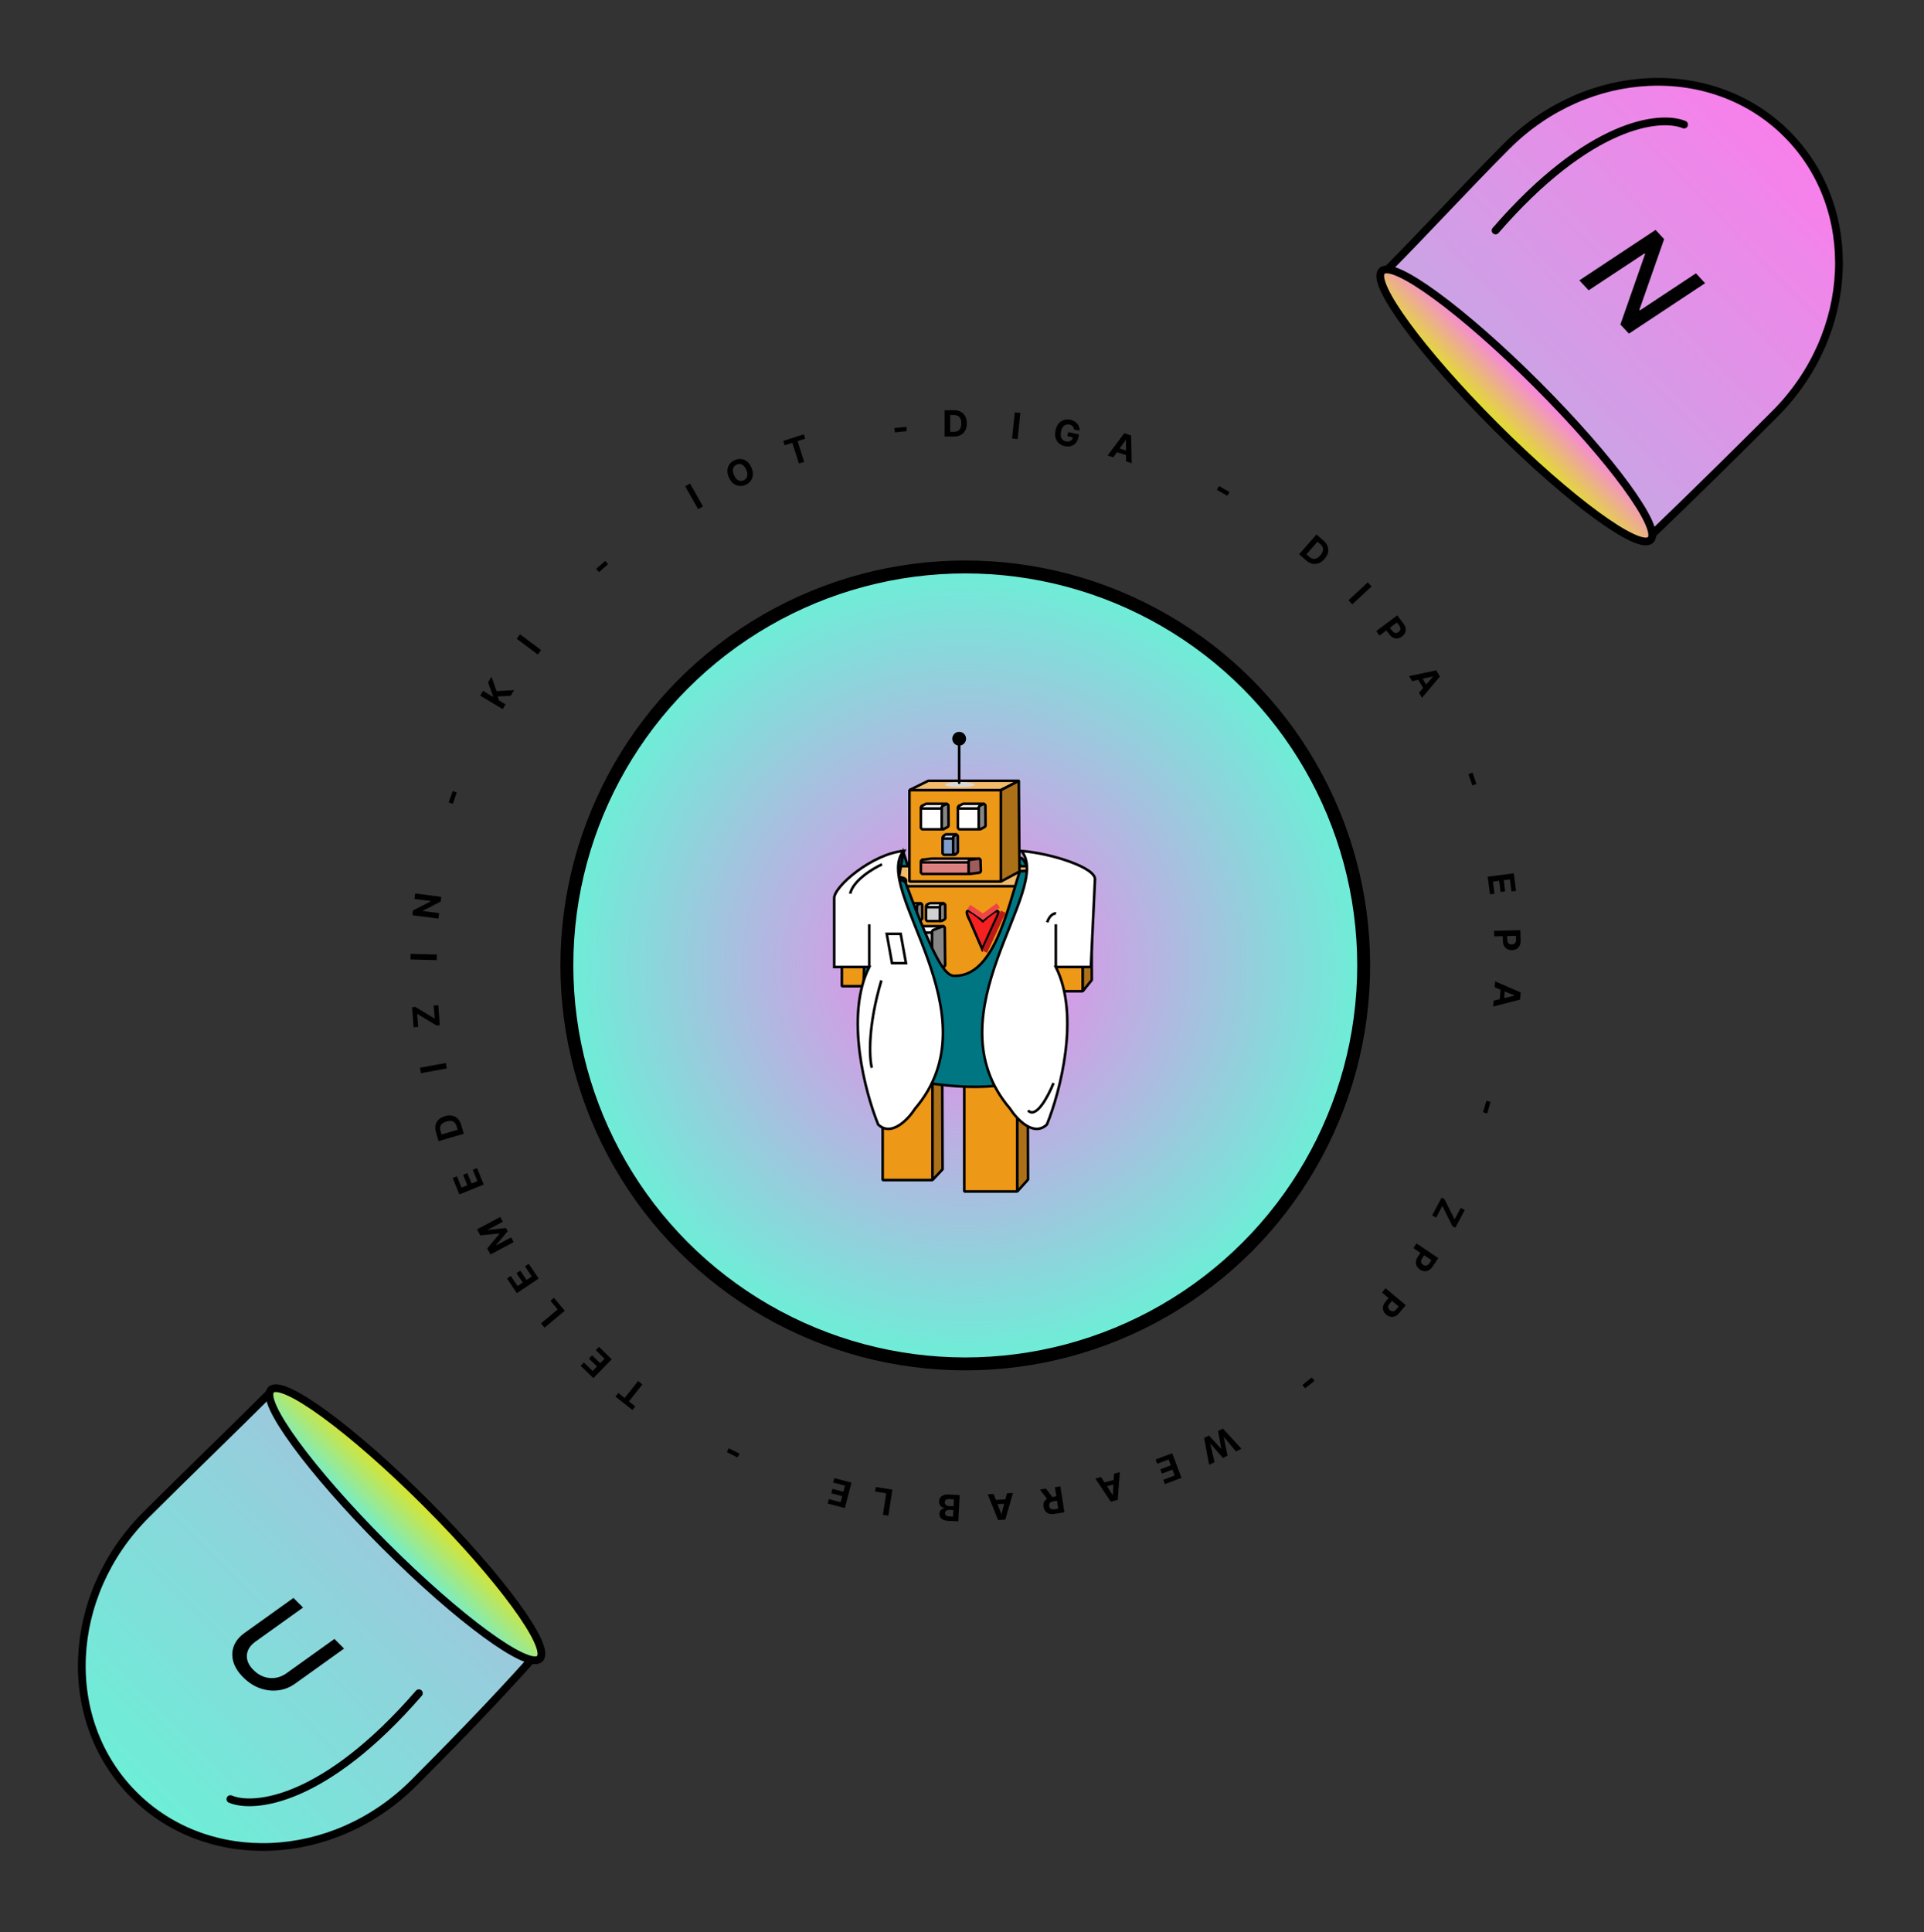 <svg width="745" height="748" viewBox="0 0 745 748" fill="none" xmlns="http://www.w3.org/2000/svg">
<rect x="0" y="0" width="745" height="748" fill="#333333" stroke="none"/>
<path d="M687.249 160.25C718.458 129.041 720.534 80.518 691.887 51.871C663.239 23.223 614.717 25.3 583.508 56.508C568.111 71.905 549.983 91.618 537.101 104.5C549.732 117.131 625.087 192.486 639.601 207C639.601 207 656.041 191.458 687.249 160.25Z" fill="url(#paint0_linear_2054_1282)" stroke="black" stroke-width="3"/>
<ellipse cx="73.599" cy="11.416" rx="73.599" ry="11.416" transform="matrix(0.707 0.707 0.707 -0.707 527 113.017)" fill="url(#paint1_linear_2054_1282)" stroke="black" stroke-width="3"/>
<path d="M660.246 109.638L630.74 129.172L627.442 125.628L637.004 98.317L636.795 98.093L615.136 112.399L611.548 108.542L641.055 89.008L644.375 92.577L634.8 119.923L635.021 120.16L656.694 105.819L660.246 109.638Z" fill="black"/>
<path d="M579.104 89.241C615.504 47.241 642.937 44.408 652.104 48.241" stroke="black" stroke-width="3" stroke-linecap="round"/>
<path d="M160.25 690.25C129.041 721.459 80.519 723.535 51.871 694.887C23.224 666.24 25.3 617.717 56.509 586.509C71.906 571.112 90.814 552.919 103.696 540.037C116.326 552.668 191.682 627.523 206.196 642.037C206.196 642.037 191.459 659.041 160.25 690.25Z" fill="url(#paint2_linear_2054_1282)" stroke="black" stroke-width="3"/>
<ellipse cx="156.986" cy="590.115" rx="73.599" ry="11.416" transform="rotate(45 156.986 590.115)" fill="url(#paint3_linear_2054_1282)" stroke="black" stroke-width="3"/>
<path d="M129.495 634.52L133.231 638.257L114.308 651.804C112.299 653.251 110.11 654.123 107.739 654.42C105.377 654.709 103.014 654.436 100.652 653.6C98.298 652.757 96.136 651.35 94.168 649.382C92.191 647.405 90.909 645.368 90.323 643.271C89.744 641.166 89.82 639.153 90.552 637.232C91.299 635.312 92.681 633.633 94.698 632.194L113.621 618.647L117.345 622.371L98.772 635.665C97.478 636.606 96.57 637.682 96.048 638.896C95.534 640.117 95.437 641.387 95.758 642.704C96.096 644.022 96.891 645.308 98.145 646.561C99.398 647.815 100.764 648.691 102.243 649.189C103.738 649.687 105.232 649.816 106.727 649.575C108.229 649.342 109.627 648.755 110.921 647.815L129.495 634.52Z" fill="black"/>
<path d="M162.196 655.536C125.796 697.536 98.363 700.37 89.196 696.536" stroke="black" stroke-width="3" stroke-linecap="round"/>
<circle cx="373.769" cy="373.769" r="154.269" fill="url(#paint4_radial_2054_1282)" stroke="black" stroke-width="5"/>
<path d="M378.324 372.835C374.712 373.219 363.612 367.665 352.188 336.857C351.378 334.672 350.566 332.36 349.755 329.915C349.163 332.301 348.553 335.353 347.98 338.949C345.532 354.326 343.769 379.651 346.971 405.422C360.96 410.031 393.482 416.976 411.652 407.891C412.639 378.677 397.228 326.537 394.858 332.66C391.402 338.949 410.944 333.98 409.739 336.857C403.277 352.284 390.975 372.835 378.324 372.835Z" fill="#017683"/>
<path d="M352.188 336.857C351.378 334.672 350.566 332.36 349.755 329.915C349.163 332.301 348.553 335.353 347.98 338.949M352.188 336.857C363.612 367.665 374.712 373.219 378.324 372.835C390.975 372.835 403.277 352.284 409.739 336.857C410.944 333.98 391.402 338.949 394.858 332.66C397.228 326.537 412.639 378.677 411.652 407.891C393.482 416.976 360.96 410.031 346.971 405.422C343.769 379.651 345.532 354.326 347.98 338.949M352.188 336.857C351.131 337.259 349.599 337.973 347.98 338.949" stroke="black"/>
<path d="M341.779 418.737H361.071V456.861H341.779V418.737Z" fill="#EE9818" stroke="black" stroke-linejoin="bevel"/>
<path d="M341.779 418.737H361.024L364.986 414.869H345.741L341.779 418.737Z" fill="#F1BB6A" stroke="black" stroke-linejoin="bevel"/>
<path d="M361.071 456.861V418.762L364.846 414.869L364.986 452.69L361.071 456.861Z" fill="#AC7118" stroke="black" stroke-linejoin="bevel"/>
<path d="M373.38 419.144H393.903V461.281H373.38V419.144Z" fill="#EE9818" stroke="black" stroke-linejoin="bevel"/>
<path d="M373.38 419.144H393.852L398.067 414.869H377.595L373.38 419.144Z" fill="#F1BB6A" stroke="black" stroke-linejoin="bevel"/>
<path d="M393.903 461.281V419.172L397.919 414.869L398.067 456.671L393.903 461.281Z" fill="#AC7118" stroke="black" stroke-linejoin="bevel"/>
<path d="M325.979 343.687H345.271V381.811H325.979V343.687Z" fill="#EE9818" stroke="black" stroke-linejoin="bevel"/>
<path d="M325.979 343.687H345.224L349.186 339.819H329.942L325.979 343.687Z" fill="#F1BB6A" stroke="black" stroke-linejoin="bevel"/>
<path d="M345.271 381.811V343.712L349.046 339.819L349.186 377.64L345.271 381.811Z" fill="#AC7118" stroke="black" stroke-linejoin="bevel"/>
<path d="M336.348 343.108H397.918V419.338H336.348V343.108Z" fill="#EE9818" stroke="black" stroke-linejoin="bevel"/>
<path d="M336.348 343.108H397.765L410.41 335.375H348.992L336.348 343.108Z" fill="#F1BB6A" stroke="black" stroke-linejoin="bevel"/>
<path d="M397.918 419.339V343.16L409.964 335.376L410.41 410.998L397.918 419.339Z" fill="#AC7118" stroke="black" stroke-linejoin="bevel"/>
<path d="M402.018 343.866H419.257V383.762H402.018V343.866Z" fill="#EE9818" stroke="black" stroke-linejoin="bevel"/>
<path d="M402.018 343.866H419.215L422.755 339.818H405.558L402.018 343.866Z" fill="#F1BB6A" stroke="black" stroke-linejoin="bevel"/>
<path d="M419.258 383.762V343.893L422.631 339.818L422.756 379.397L419.258 383.762Z" fill="#AC7118" stroke="black" stroke-linejoin="bevel"/>
<path d="M352.148 305.886H387.562V341.3H352.148V305.886Z" fill="#EE9818" stroke="black" stroke-linejoin="bevel"/>
<path d="M352.148 305.886H387.474L394.747 302.294H359.421L352.148 305.886Z" fill="#F1BB6A" stroke="black" stroke-linejoin="bevel"/>
<path d="M387.562 341.3V305.91L394.491 302.293L394.748 337.425L387.562 341.3Z" fill="#AC7118" stroke="black" stroke-linejoin="bevel"/>
<path d="M371.405 311.994L370.905 312.494V320.563L371.405 321.063H379.474L379.974 320.563V312.494L379.474 311.994H371.405Z" fill="white" stroke="black" stroke-linejoin="bevel"/>
<path d="M371.405 312.994L371.184 312.045L372.841 311.227L373.062 311.175H381.111L381.333 312.123L379.676 312.942L379.454 312.994H371.405Z" fill="white" stroke="black" stroke-linejoin="bevel"/>
<path d="M378.975 320.562L379.712 321.003L381.349 320.12L381.612 319.676L381.553 311.671L380.822 311.232L379.243 312.056L378.975 312.499V320.562Z" fill="#868686" stroke="black" stroke-linejoin="bevel"/>
<path d="M357.086 311.994L356.586 312.494V320.563L357.086 321.063H365.155L365.655 320.563V312.494L365.155 311.994H357.086Z" fill="white" stroke="black" stroke-linejoin="bevel"/>
<path d="M357.086 312.994L356.864 312.045L358.522 311.227L358.743 311.175H366.792L367.013 312.123L365.356 312.942L365.135 312.994H357.086Z" fill="white" stroke="black" stroke-linejoin="bevel"/>
<path d="M364.655 320.562L365.393 321.003L367.03 320.12L367.292 319.676L367.234 311.671L366.503 311.232L364.924 312.056L364.655 312.499V320.562Z" fill="#868686" stroke="black" stroke-linejoin="bevel"/>
<path d="M341.287 350.233L340.787 350.733V356.113L341.287 356.613H346.666L347.166 356.113V350.733L346.666 350.233H341.287Z" fill="#D1D1D1" stroke="black" stroke-linejoin="bevel"/>
<path d="M341.287 351.233L341.066 350.285L342.17 349.739L342.392 349.688H347.758L347.979 350.636L346.874 351.182L346.653 351.233H341.287Z" fill="white" stroke="black" stroke-linejoin="bevel"/>
<path d="M346.166 356.112L346.903 356.552L347.995 355.964L348.257 355.52L348.218 350.184L347.487 349.744L346.435 350.293L346.166 350.737V356.112Z" fill="#868686" stroke="black" stroke-linejoin="bevel"/>
<path d="M350.174 350.233L349.674 350.733V356.113L350.174 356.613H355.553L356.053 356.113V350.733L355.553 350.233H350.174Z" fill="#D1D1D1" stroke="black" stroke-linejoin="bevel"/>
<path d="M350.174 351.233L349.952 350.285L351.057 349.739L351.279 349.688H356.644L356.866 350.636L355.761 351.182L355.54 351.233H350.174Z" fill="white" stroke="black" stroke-linejoin="bevel"/>
<path d="M355.053 356.112L355.79 356.552L356.881 355.964L357.144 355.52L357.105 350.184L356.374 349.744L355.321 350.293L355.053 350.737V356.112Z" fill="#868686" stroke="black" stroke-linejoin="bevel"/>
<path d="M359.061 350.233L358.561 350.733V356.112L359.061 356.612H364.44L364.94 356.112V350.733L364.44 350.233H359.061Z" fill="#D1D1D1" stroke="black" stroke-linejoin="bevel"/>
<path d="M359.061 351.233L358.839 350.285L359.944 349.739L360.165 349.687H365.531L365.753 350.635L364.648 351.181L364.426 351.233H359.061Z" fill="white" stroke="black" stroke-linejoin="bevel"/>
<path d="M363.94 356.112L364.678 356.552L365.769 355.964L366.032 355.52L365.993 350.184L365.262 349.744L364.209 350.293L363.94 350.737V356.112Z" fill="#868686" stroke="black" stroke-linejoin="bevel"/>
<path d="M341.287 360.076L340.787 360.576V375.369L341.287 375.869H361.4L361.9 375.369V360.576L361.4 360.076H341.287Z" fill="#D1D1D1" stroke="black" stroke-linejoin="bevel"/>
<path d="M344.249 364.506H357.333" stroke="black" stroke-linejoin="bevel"/>
<path d="M344.249 367.468H357.333" stroke="black" stroke-linejoin="bevel"/>
<path d="M344.249 370.431H357.333" stroke="black" stroke-linejoin="bevel"/>
<path d="M341.287 361.076L341.116 360.106L345.247 358.605L345.418 358.575H365.481L365.651 359.545L361.521 361.046L361.35 361.076H341.287Z" fill="white" stroke="black" stroke-linejoin="bevel"/>
<path d="M360.899 375.368L361.584 375.833L365.665 374.214L365.98 373.745L365.834 359.07L365.155 358.608L361.22 360.118L360.899 360.585V375.368Z" fill="#868686" stroke="black" stroke-linejoin="bevel"/>
<path d="M357.086 332.861L356.586 333.361V337.844L357.086 338.344H375.557L376.057 337.844V333.361L375.557 332.861H357.086Z" fill="#DC7F7F" stroke="black" stroke-linejoin="bevel"/>
<path d="M357.086 333.861L357.026 332.864L360.82 332.41L360.879 332.406H379.305L379.364 333.403L375.571 333.857L375.511 333.861H357.086Z" fill="#F8C3C3" stroke="black" stroke-linejoin="bevel"/>
<path d="M375.058 337.844L375.622 338.34L379.37 337.849L379.805 337.338L379.671 332.891L379.109 332.41L375.495 332.868L375.058 333.364V337.844Z" fill="#9E5C5C" stroke="black" stroke-linejoin="bevel"/>
<path d="M365.479 323.661L364.979 324.161V330.437L365.479 330.937H369.584L370.084 330.437V324.161L369.584 323.661H365.479Z" fill="#809ECC" stroke="black" stroke-linejoin="bevel"/>
<path d="M365.479 324.661L365.178 323.762L366.021 323.125L366.322 323.024H370.417L370.718 323.923L369.875 324.56L369.574 324.661H365.479Z" fill="#C0D1EB" stroke="black" stroke-linejoin="bevel"/>
<path d="M369.084 330.438L369.902 330.823L370.735 330.137L370.917 329.748L370.887 323.523L370.075 323.134L369.272 323.775L369.084 324.166V330.438Z" fill="#64738A" stroke="black" stroke-linejoin="bevel"/>
<path d="M375.634 356.607L380.324 367.469L385.262 356.606C389.014 349.496 383.78 353.644 380.571 356.607C377.362 353.644 371.881 349.497 375.634 356.607Z" fill="#F52020" stroke="black"/>
<rect x="387.507" y="352.533" width="2.061" height="17.076" transform="rotate(24.873 387.507 352.533)" fill="#BF1818"/>
<rect x="374.547" y="351.99" width="2.061" height="7.449" transform="rotate(-55.638 374.547 351.99)" fill="#F04444"/>
<rect x="380.56" y="356.208" width="2.061" height="8.183" transform="rotate(-126.383 380.56 356.208)" fill="#F04444"/>
<ellipse cx="371.652" cy="303.775" rx="5.678" ry="0.988" fill="#D9D9D9"/>
<path d="M370.905 303.034C370.905 303.311 371.129 303.534 371.405 303.534C371.681 303.534 371.905 303.311 371.905 303.034H370.905ZM368.739 286C368.739 287.473 369.933 288.667 371.405 288.667C372.878 288.667 374.072 287.473 374.072 286C374.072 284.527 372.878 283.333 371.405 283.333C369.933 283.333 368.739 284.527 368.739 286ZM371.905 303.034V286H370.905V303.034H371.905Z" fill="black"/>
<path d="M369.849 377.806C366.236 378.191 362.118 372.633 350.69 341.799C349.883 339.623 339.7 340.801 338.893 338.366C335.766 350.957 332.158 382.076 336.108 413.873C350.098 418.482 382.62 425.427 400.79 416.342C401.518 394.811 403.034 358.798 402.832 343.798C402.774 339.485 402.574 336.909 402.172 336.914C402.076 336.915 394.979 337.066 394.858 337.379C390.003 352.356 384.859 377.806 369.849 377.806Z" fill="#017683"/>
<path d="M348.303 338.483C348.875 334.888 349.485 331.836 350.078 329.45C343.067 330.263 339.7 335.733 338.893 338.366C339.7 340.801 349.883 339.623 350.69 341.799C352.069 338.965 345.617 340.103 348.303 338.483Z" fill="#017683"/>
<path d="M338.893 338.366C335.766 350.957 332.158 382.076 336.108 413.873C350.098 418.482 382.62 425.427 400.79 416.342C401.518 394.811 403.034 358.798 402.832 343.798M338.893 338.366C339.7 340.801 349.883 339.623 350.69 341.799M338.893 338.366C339.7 335.733 343.067 330.263 350.078 329.45C349.485 331.836 348.875 334.888 348.303 338.483C345.617 340.103 352.069 338.965 350.69 341.799M394.858 337.379C390.003 352.356 384.859 377.806 369.849 377.806C366.236 378.191 362.118 372.633 350.69 341.799M394.858 337.379C394.979 337.066 402.076 336.915 402.172 336.914M394.858 337.379C394.965 337.222 402.062 337.067 402.172 336.914M402.832 343.798C405.401 338.663 408.722 336.72 410.061 336.391L405.721 333.076C404.456 334.179 403.224 335.461 402.172 336.914M402.832 343.798C402.774 339.485 402.574 336.909 402.172 336.914" stroke="black"/>
<path d="M349.927 329.45C337.331 344.262 385.723 392.403 354.365 429.187C351.731 433.302 345.181 440.297 340.046 435.359C334.944 422.851 327.11 393.144 336.59 374.381H323.012V347.965C322.518 343.439 337.879 330.437 349.927 329.45Z" fill="white"/>
<path d="M336.59 374.381H323.012V347.965C322.518 343.439 337.879 330.437 349.927 329.45C337.331 344.262 385.723 392.403 354.365 429.187C351.731 433.302 345.181 440.297 340.046 435.359C334.944 422.851 327.11 393.144 336.59 374.381ZM336.59 374.381V357.84" stroke="black"/>
<path d="M395.496 329.45C408.092 344.262 359.7 392.403 391.058 429.187C393.692 433.302 400.242 440.297 405.377 435.359C410.48 422.851 418.314 393.144 408.833 374.381H422.412L423.989 340.559C424.483 336.033 407.544 330.437 395.496 329.45Z" fill="white"/>
<path d="M408.833 374.381H422.412L423.989 340.559C424.483 336.033 407.544 330.437 395.496 329.45C408.092 344.262 359.7 392.403 391.058 429.187C393.692 433.302 400.242 440.297 405.377 435.359C410.48 422.851 418.314 393.144 408.833 374.381ZM408.833 374.381V357.84" stroke="black"/>
<path d="M341.286 379.566C335.953 397.538 336.595 409.602 337.583 413.388M405.474 357.1C406.461 354.138 408.189 353.562 408.93 353.644" stroke="black"/>
<path d="M329.189 345.991C330.374 340.856 337.912 336.281 341.533 334.635" stroke="black"/>
<path d="M398.067 429.928C401.227 433.286 405.967 424.25 407.942 419.312" stroke="black"/>
<path d="M345.407 372.894L343.366 361.55H348.768L350.81 372.894H345.407Z" stroke="black"/>
<path d="M369.383 169H365.774V158.818H369.413C370.437 158.818 371.319 159.022 372.058 159.43C372.797 159.834 373.365 160.416 373.763 161.175C374.164 161.934 374.365 162.842 374.365 163.899C374.365 164.96 374.164 165.871 373.763 166.634C373.365 167.396 372.794 167.981 372.048 168.388C371.305 168.796 370.417 169 369.383 169ZM367.926 167.156H369.294C369.93 167.156 370.465 167.043 370.899 166.817C371.337 166.589 371.665 166.236 371.884 165.759C372.106 165.278 372.217 164.658 372.217 163.899C372.217 163.147 372.106 162.532 371.884 162.055C371.665 161.577 371.338 161.226 370.904 161.001C370.47 160.775 369.935 160.663 369.298 160.663H367.926V167.156Z" fill="black"/>
<path d="M395.083 159.854L394.036 169.982L391.895 169.761L392.942 159.633L395.083 159.854Z" fill="black"/>
<path d="M415.866 166.292C415.848 166.041 415.796 165.811 415.71 165.604C415.626 165.393 415.507 165.206 415.355 165.042C415.207 164.876 415.027 164.735 414.814 164.619C414.604 164.504 414.363 164.418 414.091 164.361C413.582 164.255 413.107 164.288 412.668 164.46C412.233 164.633 411.857 164.939 411.542 165.378C411.228 165.813 410.998 166.378 410.853 167.072C410.708 167.767 410.69 168.379 410.799 168.91C410.908 169.441 411.129 169.874 411.462 170.211C411.795 170.545 412.224 170.767 412.75 170.877C413.227 170.976 413.651 170.977 414.024 170.879C414.401 170.778 414.711 170.591 414.954 170.317C415.201 170.043 415.369 169.694 415.458 169.269L415.873 169.422L413.303 168.885L413.635 167.298L417.805 168.17L417.543 169.425C417.36 170.301 417.018 171.015 416.516 171.567C416.015 172.116 415.405 172.493 414.685 172.698C413.966 172.9 413.187 172.913 412.35 172.739C411.416 172.543 410.638 172.166 410.017 171.606C409.397 171.043 408.968 170.339 408.732 169.494C408.499 168.646 408.493 167.697 408.712 166.645C408.881 165.838 409.148 165.142 409.514 164.558C409.884 163.971 410.327 163.502 410.845 163.15C411.362 162.797 411.927 162.565 412.539 162.452C413.152 162.34 413.788 162.353 414.446 162.49C415.011 162.608 415.519 162.801 415.971 163.068C416.424 163.332 416.807 163.652 417.121 164.03C417.438 164.407 417.674 164.827 417.828 165.29C417.983 165.749 418.043 166.232 418.008 166.739L415.866 166.292Z" fill="black"/>
<path d="M431.088 177.051L428.891 176.349L435.336 167.719L437.978 168.562L438.226 179.329L436.028 178.628L435.987 170.369L435.912 170.345L431.088 177.051ZM432.168 173.194L437.359 174.852L436.848 176.452L431.657 174.795L432.168 173.194Z" fill="black"/>
<path d="M476.065 190.483L475.237 191.945L471.196 189.658L472.024 188.196L476.065 190.483Z" fill="black"/>
<path d="M505.75 216.953L503.039 214.57L509.76 206.922L512.494 209.325C513.263 210.001 513.791 210.736 514.077 211.53C514.365 212.322 514.408 213.134 514.206 213.967C514.006 214.801 513.557 215.616 512.859 216.41C512.159 217.207 511.407 217.759 510.602 218.067C509.8 218.377 508.984 218.439 508.155 218.253C507.328 218.069 506.527 217.636 505.75 216.953ZM505.873 214.606L506.9 215.508C507.378 215.929 507.855 216.197 508.33 216.315C508.809 216.432 509.289 216.383 509.768 216.169C510.252 215.955 510.745 215.562 511.246 214.992C511.742 214.427 512.065 213.892 512.213 213.387C512.364 212.884 512.351 212.405 512.173 211.949C511.996 211.493 511.668 211.055 511.19 210.635L510.16 209.729L505.873 214.606Z" fill="black"/>
<path d="M531.088 227.05L523.616 233.967L522.154 232.387L529.626 225.471L531.088 227.05Z" fill="black"/>
<path d="M532.888 244.339L541.032 238.228L543.443 241.441C543.907 242.059 544.183 242.673 544.274 243.285C544.367 243.895 544.291 244.47 544.045 245.01C543.805 245.551 543.414 246.025 542.874 246.431C542.333 246.837 541.768 247.078 541.179 247.155C540.591 247.232 540.015 247.136 539.452 246.866C538.891 246.599 538.376 246.153 537.907 245.527L536.37 243.479L537.75 242.444L539.078 244.213C539.326 244.545 539.588 244.775 539.863 244.904C540.143 245.034 540.425 245.075 540.709 245.028C540.997 244.982 541.275 244.858 541.543 244.657C541.813 244.454 542.008 244.223 542.128 243.963C542.253 243.704 542.289 243.424 542.237 243.123C542.188 242.82 542.038 242.501 541.788 242.167L540.916 241.006L534.18 246.061L532.888 244.339Z" fill="black"/>
<path d="M546.782 263.735L545.595 261.757L556.133 259.529L557.561 261.907L550.639 270.158L549.452 268.18L554.873 261.95L554.832 261.882L546.782 263.735ZM550.139 261.551L552.944 266.223L551.504 267.088L548.699 262.416L550.139 261.551Z" fill="black"/>
<path d="M571.7 303.516L570.113 304.068L568.588 299.683L570.175 299.131L571.7 303.516Z" fill="black"/>
<path d="M576.056 339.414L586.153 338.107L587.034 344.911L585.274 345.139L584.669 340.47L582.263 340.781L582.823 345.1L581.062 345.328L580.503 341.009L578.092 341.321L578.699 346.01L576.939 346.238L576.056 339.414Z" fill="black"/>
<path d="M578.524 360.377L588.703 360.115L588.806 364.131C588.826 364.903 588.696 365.564 588.415 366.115C588.137 366.666 587.742 367.09 587.229 367.389C586.72 367.69 586.127 367.85 585.451 367.867C584.775 367.885 584.175 367.754 583.651 367.476C583.126 367.198 582.713 366.786 582.41 366.24C582.108 365.697 581.947 365.035 581.927 364.253L581.861 361.693L583.585 361.649L583.642 363.861C583.653 364.275 583.733 364.614 583.882 364.879C584.035 365.147 584.241 365.344 584.499 365.47C584.761 365.599 585.059 365.659 585.394 365.651C585.732 365.642 586.025 365.566 586.273 365.424C586.525 365.285 586.717 365.078 586.849 364.803C586.985 364.527 587.047 364.181 587.036 363.763L586.999 362.312L578.58 362.529L578.524 360.377Z" fill="black"/>
<path d="M578.768 382.225L578.946 379.925L588.826 384.216L588.612 386.982L578.189 389.695L578.368 387.395L586.396 385.459L586.402 385.379L578.768 382.225ZM582.769 382.391L582.348 387.823L580.673 387.693L581.094 382.261L582.769 382.391Z" fill="black"/>
<path d="M575.869 431.094L574.255 430.624L575.553 426.166L577.167 426.635L575.869 431.094Z" fill="black"/>
<path d="M558.199 463.672L559.327 464.273L563.232 472.108L565.624 467.615L567.191 468.449L563.527 475.33L562.399 474.729L558.497 466.889L556.102 471.387L554.535 470.553L558.199 463.672Z" fill="black"/>
<path d="M548.488 481.393L556.936 487.077L554.693 490.41C554.262 491.051 553.773 491.514 553.224 491.801C552.679 492.089 552.111 492.206 551.52 492.152C550.93 492.103 550.355 491.889 549.794 491.512C549.233 491.134 548.819 490.68 548.553 490.15C548.287 489.619 548.188 489.044 548.258 488.423C548.326 487.806 548.578 487.173 549.015 486.524L550.444 484.399L551.876 485.363L550.641 487.198C550.409 487.542 550.278 487.865 550.246 488.167C550.216 488.474 550.269 488.754 550.407 489.006C550.545 489.263 550.754 489.485 551.031 489.672C551.312 489.861 551.595 489.969 551.879 489.997C552.165 490.029 552.442 489.972 552.709 489.824C552.979 489.678 553.23 489.432 553.463 489.085L554.274 487.881L547.286 483.179L548.488 481.393Z" fill="black"/>
<path d="M536.506 498.768L544.324 505.29L541.751 508.375C541.256 508.968 540.722 509.379 540.147 509.607C539.575 509.838 538.998 509.896 538.416 509.781C537.834 509.671 537.283 509.4 536.764 508.967C536.245 508.534 535.88 508.04 535.67 507.484C535.46 506.929 535.421 506.347 535.554 505.737C535.686 505.13 536.002 504.526 536.503 503.925L538.143 501.959L539.467 503.064L538.05 504.763C537.785 505.081 537.621 505.389 537.558 505.686C537.496 505.989 537.521 506.272 537.632 506.538C537.743 506.807 537.927 507.05 538.185 507.264C538.444 507.481 538.714 507.617 538.995 507.675C539.276 507.736 539.556 507.707 539.837 507.588C540.121 507.47 540.397 507.251 540.664 506.931L541.594 505.816L535.127 500.421L536.506 498.768Z" fill="black"/>
<path d="M505.349 537.491L504.306 536.173L507.947 533.291L508.99 534.609L505.349 537.491Z" fill="black"/>
<path d="M473.53 553.075L480.688 560.88L478.585 561.932L473.914 556.357L473.839 556.395L475.338 563.554L473.537 564.454L468.709 558.942L468.629 558.982L470.291 566.077L468.187 567.128L466.241 556.718L468.118 555.78L472.829 560.868L472.9 560.832L471.653 554.013L473.53 553.075Z" fill="black"/>
<path d="M453.889 562.621L457.48 572.149L451.061 574.569L450.434 572.908L454.84 571.247L453.984 568.977L449.909 570.513L449.283 568.853L453.358 567.316L452.5 565.041L448.076 566.709L447.45 565.049L453.889 562.621Z" fill="black"/>
<path d="M431.379 570.542L433.61 569.954L432.804 580.695L430.121 581.402L424.134 572.45L426.364 571.862L430.831 578.809L430.908 578.789L431.379 570.542ZM432.537 574.375L427.268 575.763L426.84 574.138L432.11 572.75L432.537 574.375Z" fill="black"/>
<path d="M410.592 575.443L412.159 585.504L408.19 586.122C407.43 586.24 406.761 586.205 406.181 586.017C405.599 585.833 405.129 585.515 404.77 585.064C404.408 584.618 404.176 584.062 404.072 583.397C403.968 582.729 404.023 582.132 404.236 581.605C404.45 581.082 404.81 580.651 405.317 580.31C405.821 579.97 406.46 579.74 407.233 579.619L409.89 579.205L410.156 580.915L407.843 581.275C407.437 581.338 407.108 581.447 406.857 581.6C406.606 581.753 406.432 581.951 406.335 582.194C406.236 582.438 406.212 582.725 406.263 583.056C406.315 583.39 406.426 583.661 406.596 583.869C406.763 584.078 406.991 584.22 407.282 584.296C407.569 584.375 407.917 584.383 408.327 584.319L409.761 584.096L408.465 575.774L410.592 575.443ZM405.872 580.868L402.659 576.679L405.007 576.313L408.166 580.51L405.872 580.868Z" fill="black"/>
<path d="M389.929 578.127L392.233 578.008L389.247 588.357L386.476 588.5L382.447 578.512L384.751 578.394L387.702 586.107L387.781 586.103L389.929 578.127ZM390.279 582.116L384.837 582.396L384.751 580.718L390.193 580.438L390.279 582.116Z" fill="black"/>
<path d="M371.603 578.828L371.078 588.997L367.007 588.787C366.259 588.748 365.641 588.605 365.152 588.358C364.664 588.11 364.304 587.783 364.073 587.376C363.842 586.973 363.739 586.516 363.765 586.006C363.786 585.609 363.883 585.264 364.058 584.971C364.232 584.681 364.463 584.448 364.751 584.27C365.035 584.095 365.357 583.978 365.715 583.916L365.72 583.817C365.334 583.781 364.977 583.653 364.65 583.433C364.319 583.214 364.057 582.917 363.864 582.542C363.671 582.17 363.587 581.734 363.613 581.234C363.641 580.695 363.8 580.22 364.09 579.81C364.376 579.404 364.785 579.091 365.318 578.873C365.85 578.655 366.497 578.565 367.258 578.605L371.603 578.828ZM369.362 580.475L367.609 580.385C367.01 580.354 366.568 580.446 366.281 580.66C365.994 580.878 365.841 581.178 365.821 581.562C365.807 581.844 365.862 582.095 365.986 582.317C366.111 582.54 366.296 582.718 366.541 582.854C366.783 582.989 367.076 583.066 367.421 583.083L369.223 583.176L369.362 580.475ZM369.148 584.631L367.554 584.549C367.26 584.534 366.995 584.571 366.762 584.662C366.525 584.756 366.335 584.896 366.193 585.081C366.047 585.266 365.967 585.493 365.953 585.761C365.934 586.128 366.05 586.431 366.3 586.67C366.546 586.908 366.908 587.039 367.385 587.064L369.018 587.148L369.148 584.631Z" fill="black"/>
<path d="M345.554 576.722L343.988 586.783L341.861 586.451L343.154 578.144L338.841 577.473L339.114 575.719L345.554 576.722Z" fill="black"/>
<path d="M329.72 574.01L327.127 583.856L320.493 582.109L320.945 580.393L325.498 581.592L326.115 579.246L321.904 578.136L322.356 576.42L326.567 577.529L327.187 575.178L322.615 573.974L323.067 572.258L329.72 574.01Z" fill="black"/>
<path d="M281.444 562.207L282.195 560.704L286.349 562.78L285.597 564.283L281.444 562.207Z" fill="black"/>
<path d="M245.979 544.497L244.877 545.888L238.32 540.699L239.422 539.307L241.866 541.242L247.083 534.65L248.752 535.97L243.534 542.562L245.979 544.497Z" fill="black"/>
<path d="M236.866 526.252L229.76 533.544L224.846 528.756L226.085 527.484L229.457 530.77L231.15 529.033L228.031 525.993L229.27 524.722L232.389 527.762L234.086 526.021L230.7 522.721L231.938 521.45L236.866 526.252Z" fill="black"/>
<path d="M218.69 507.474L210.872 513.997L209.493 512.344L215.948 506.958L213.152 503.606L214.515 502.469L218.69 507.474Z" fill="black"/>
<path d="M208.588 494.985L200.141 500.669L196.311 494.977L197.783 493.986L200.411 497.892L202.424 496.538L199.993 492.924L201.466 491.934L203.897 495.547L205.914 494.19L203.275 490.267L204.747 489.276L208.588 494.985Z" fill="black"/>
<path d="M189.916 485.684L188.669 483.34L193.389 477.65L193.333 477.545L185.977 478.285L184.729 475.942L193.716 471.156L194.698 473L188.848 476.114L188.888 476.189L195.932 475.423L196.6 476.678L192.011 482.107L192.051 482.182L197.922 479.055L198.904 480.898L189.916 485.684Z" fill="black"/>
<path d="M187.303 458.596L177.871 462.431L175.287 456.076L176.931 455.407L178.705 459.769L180.952 458.855L179.311 454.82L180.955 454.152L182.596 458.186L184.848 457.27L183.067 452.89L184.711 452.222L187.303 458.596Z" fill="black"/>
<path d="M178.571 435.488L179.58 438.954L169.803 441.799L168.786 438.305C168.5 437.322 168.449 436.419 168.634 435.595C168.816 434.772 169.216 434.064 169.833 433.47C170.45 432.873 171.266 432.426 172.281 432.131C173.299 431.834 174.23 431.772 175.074 431.944C175.918 432.113 176.639 432.499 177.239 433.101C177.838 433.699 178.282 434.495 178.571 435.488ZM177.207 437.402L176.825 436.09C176.647 435.479 176.389 434.996 176.051 434.642C175.71 434.286 175.279 434.07 174.76 433.993C174.236 433.914 173.61 433.981 172.881 434.193C172.159 434.403 171.599 434.682 171.203 435.028C170.806 435.372 170.56 435.783 170.465 436.263C170.37 436.743 170.411 437.289 170.589 437.9L170.973 439.217L177.207 437.402Z" fill="black"/>
<path d="M162.606 413.368L172.623 411.543L173.009 413.66L162.992 415.486L162.606 413.368Z" fill="black"/>
<path d="M170.3 396.918L169.026 397.017L161.526 392.501L161.919 397.577L160.149 397.714L159.547 389.942L160.821 389.843L168.322 394.364L167.929 389.283L169.698 389.146L170.3 396.918Z" fill="black"/>
<path d="M158.99 369.298L169.168 369.561L169.113 371.713L158.934 371.45L158.99 369.298Z" fill="black"/>
<path d="M160.766 345.908L170.864 347.215L170.625 349.059L163.701 352.63L163.691 352.703L170.047 353.526L169.77 355.661L159.673 354.354L159.915 352.48L166.83 348.944L166.841 348.855L160.491 348.033L160.766 345.908Z" fill="black"/>
<path d="M175.276 306.267L176.863 306.819L175.338 311.205L173.751 310.653L175.276 306.267Z" fill="black"/>
<path d="M194.656 274.546L185.927 269.305L187.035 267.459L190.884 269.77L190.953 269.655L188.991 264.203L190.319 261.991L192.282 267.577L199.071 267.194L197.745 269.402L192.721 269.638L193.284 271.211L195.764 272.701L194.656 274.546Z" fill="black"/>
<path d="M201.385 245.576L209.529 251.688L208.237 253.41L200.093 247.298L201.385 245.576Z" fill="black"/>
<path d="M234.33 217.167L235.44 218.43L231.952 221.495L230.842 220.233L234.33 217.167Z" fill="black"/>
<path d="M267.191 187.201L272.206 196.062L270.333 197.123L265.318 188.262L267.191 187.201Z" fill="black"/>
<path d="M290.967 181.01C291.411 182.027 291.597 182.977 291.523 183.859C291.452 184.74 291.168 185.514 290.671 186.179C290.175 186.841 289.515 187.352 288.692 187.711C287.863 188.074 287.037 188.211 286.213 188.122C285.39 188.033 284.631 187.716 283.936 187.169C283.241 186.623 282.672 185.843 282.229 184.828C281.785 183.811 281.598 182.862 281.668 181.981C281.739 181.1 282.022 180.328 282.518 179.667C283.013 179.002 283.674 178.489 284.504 178.126C285.327 177.767 286.15 177.631 286.974 177.72C287.799 177.804 288.559 178.119 289.253 178.666C289.951 179.211 290.522 179.992 290.967 181.01ZM288.967 181.884C288.679 181.225 288.337 180.712 287.942 180.346C287.55 179.978 287.125 179.755 286.668 179.676C286.21 179.598 285.743 179.663 285.266 179.871C284.789 180.08 284.424 180.378 284.171 180.767C283.918 181.157 283.792 181.621 283.792 182.159C283.795 182.697 283.941 183.295 284.229 183.954C284.517 184.613 284.857 185.126 285.249 185.494C285.644 185.86 286.071 186.083 286.528 186.161C286.986 186.24 287.453 186.175 287.93 185.967C288.407 185.758 288.772 185.459 289.025 185.07C289.278 184.681 289.403 184.218 289.399 183.68C289.399 183.142 289.255 182.543 288.967 181.884Z" fill="black"/>
<path d="M303.825 172.382L303.285 170.691L311.251 168.148L311.791 169.839L308.822 170.787L311.378 178.796L309.351 179.443L306.794 171.434L303.825 172.382Z" fill="black"/>
<path d="M350.939 165.24L351.112 166.911L346.493 167.389L346.32 165.717L350.939 165.24Z" fill="black"/>
<defs>
<linearGradient id="paint0_linear_2054_1282" x1="690.668" y1="51.071" x2="373.615" y2="356.021" gradientUnits="userSpaceOnUse">
<stop stop-color="#F87FEB"/>
<stop offset="1" stop-color="#6DEED7"/>
</linearGradient>
<linearGradient id="paint1_linear_2054_1282" x1="73.599" y1="0" x2="73.599" y2="22.833" gradientUnits="userSpaceOnUse">
<stop stop-color="#E0E324"/>
<stop offset="1" stop-color="#F87FEB"/>
</linearGradient>
<linearGradient id="paint2_linear_2054_1282" x1="52.547" y1="695.082" x2="365.763" y2="385.999" gradientUnits="userSpaceOnUse">
<stop stop-color="#6DEED7"/>
<stop offset="1" stop-color="#F87FEB"/>
</linearGradient>
<linearGradient id="paint3_linear_2054_1282" x1="156.986" y1="578.699" x2="156.986" y2="601.531" gradientUnits="userSpaceOnUse">
<stop stop-color="#DFE324"/>
<stop offset="1" stop-color="#6DEED7"/>
</linearGradient>
<radialGradient id="paint4_radial_2054_1282" cx="0" cy="0" r="1" gradientUnits="userSpaceOnUse" gradientTransform="translate(373.769 373.769) rotate(90) scale(153.522)">
<stop stop-color="#F87FEB"/>
<stop offset="1" stop-color="#6DEED7"/>
</radialGradient>
</defs>
</svg>
